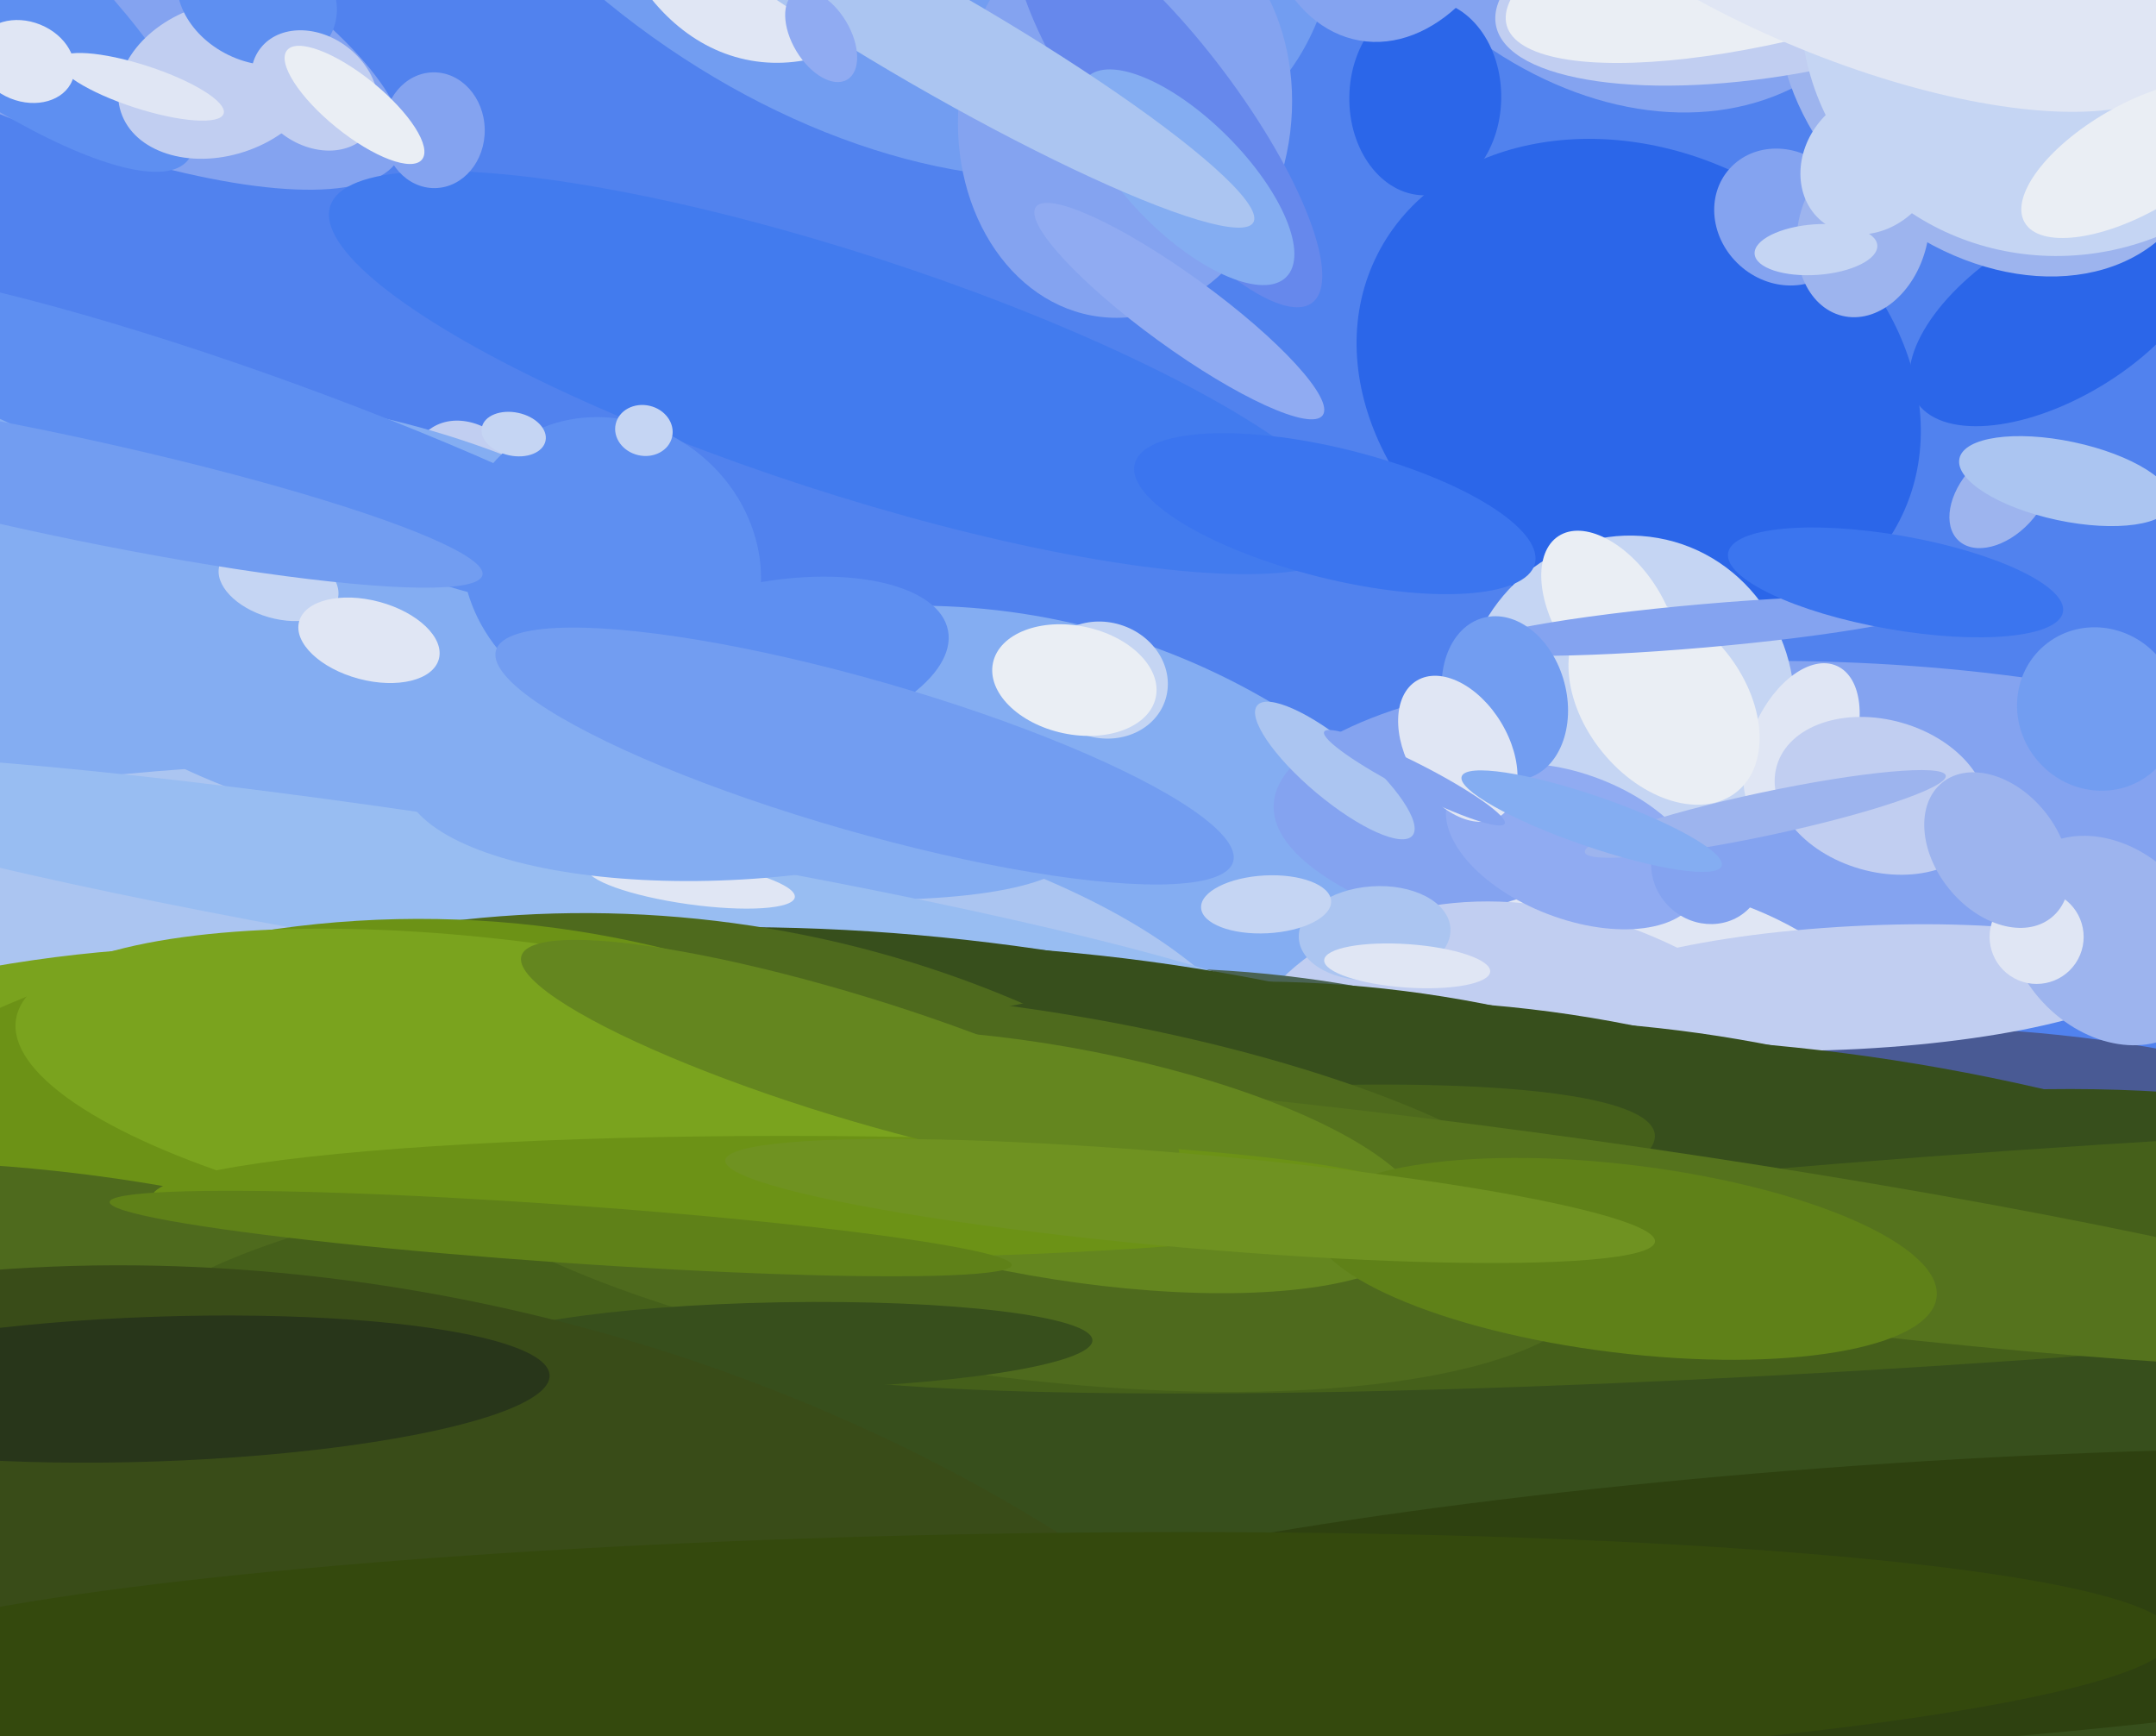 <svg xmlns="http://www.w3.org/2000/svg" width="596px" height="480px">
  <rect width="596" height="480" fill="rgb(81,130,238)"/>
  <ellipse cx="453" cy="107" rx="65" ry="81" transform="rotate(117,453,107)" fill="rgb(43,102,233)"/>
  <ellipse cx="-10" cy="-13" rx="133" ry="37" transform="rotate(25,-10,-13)" fill="rgb(132,163,240)"/>
  <ellipse cx="233" cy="-74" rx="99" ry="155" transform="rotate(128,233,-74)" fill="rgb(114,157,241)"/>
  <ellipse cx="130" cy="134" rx="15" ry="19" transform="rotate(144,130,134)" fill="rgb(193,206,241)"/>
  <ellipse cx="34" cy="369" rx="267" ry="252" transform="rotate(134,34,369)" fill="rgb(132,173,242)"/>
  <ellipse cx="233" cy="103" rx="149" ry="33" transform="rotate(18,233,103)" fill="rgb(66,123,238)"/>
  <ellipse cx="242" cy="406" rx="240" ry="214" transform="rotate(104,242,406)" fill="rgb(132,173,242)"/>
  <ellipse cx="507" cy="228" rx="155" ry="45" transform="rotate(2,507,228)" fill="rgb(132,163,240)"/>
  <ellipse cx="-25" cy="-18" rx="99" ry="26" transform="rotate(39,-25,-18)" fill="rgb(94,143,241)"/>
  <ellipse cx="89" cy="314" rx="103" ry="266" transform="rotate(89,89,314)" fill="rgb(171,197,241)"/>
  <ellipse cx="447" cy="346" rx="102" ry="100" transform="rotate(110,447,346)" fill="rgb(224,230,244)"/>
  <ellipse cx="7" cy="17" rx="14" ry="11" transform="rotate(22,7,17)" fill="rgb(224,230,244)"/>
  <ellipse cx="435" cy="345" rx="86" ry="110" transform="rotate(128,435,345)" fill="rgb(193,206,241)"/>
  <ellipse cx="443" cy="-65" rx="104" ry="79" transform="rotate(54,443,-65)" fill="rgb(132,163,240)"/>
  <ellipse cx="567" cy="307" rx="94" ry="21" transform="rotate(6,567,307)" fill="rgb(73,90,148)"/>
  <ellipse cx="311" cy="31" rx="57" ry="46" transform="rotate(97,311,31)" fill="rgb(132,163,240)"/>
  <ellipse cx="163" cy="213" rx="29" ry="137" transform="rotate(99,163,213)" fill="rgb(132,173,242)"/>
  <ellipse cx="169" cy="156" rx="39" ry="43" transform="rotate(130,169,156)" fill="rgb(94,143,241)"/>
  <ellipse cx="61" cy="22" rx="21" ry="29" transform="rotate(72,61,22)" fill="rgb(193,206,241)"/>
  <ellipse cx="493" cy="60" rx="18" ry="20" transform="rotate(132,493,60)" fill="rgb(132,163,240)"/>
  <ellipse cx="321" cy="581" rx="313" ry="318" transform="rotate(105,321,581)" fill="rgb(74,99,84)"/>
  <ellipse cx="144" cy="248" rx="19" ry="223" transform="rotate(99,144,248)" fill="rgb(152,189,242)"/>
  <ellipse cx="142" cy="120" rx="9" ry="6" transform="rotate(12,142,120)" fill="rgb(197,213,243)"/>
  <ellipse cx="515" cy="64" rx="18" ry="24" transform="rotate(14,515,64)" fill="rgb(157,180,238)"/>
  <ellipse cx="569" cy="87" rx="46" ry="23" transform="rotate(149,569,87)" fill="rgb(43,102,233)"/>
  <ellipse cx="191" cy="244" rx="29" ry="6" transform="rotate(8,191,244)" fill="rgb(224,230,244)"/>
  <ellipse cx="450" cy="196" rx="46" ry="48" transform="rotate(10,450,196)" fill="rgb(197,213,243)"/>
  <ellipse cx="68" cy="640" rx="381" ry="376" transform="rotate(44,68,640)" fill="rgb(122,163,30)"/>
  <ellipse cx="298" cy="551" rx="421" ry="280" transform="rotate(17,298,551)" fill="rgb(55,79,28)"/>
  <ellipse cx="206" cy="209" rx="34" ry="95" transform="rotate(86,206,209)" fill="rgb(132,173,242)"/>
  <ellipse cx="323" cy="31" rx="66" ry="19" transform="rotate(53,323,31)" fill="rgb(102,136,236)"/>
  <ellipse cx="305" cy="188" rx="18" ry="16" transform="rotate(17,305,188)" fill="rgb(197,213,243)"/>
  <ellipse cx="445" cy="170" rx="15" ry="26" transform="rotate(147,445,170)" fill="rgb(234,238,244)"/>
  <ellipse cx="284" cy="559" rx="401" ry="295" transform="rotate(9,284,559)" fill="rgb(55,79,28)"/>
  <ellipse cx="158" cy="551" rx="304" ry="298" transform="rotate(162,158,551)" fill="rgb(78,106,29)"/>
  <ellipse cx="77" cy="161" rx="17" ry="10" transform="rotate(16,77,161)" fill="rgb(197,213,243)"/>
  <ellipse cx="394" cy="27" rx="21" ry="27" transform="rotate(1,394,27)" fill="rgb(43,102,233)"/>
  <ellipse cx="513" cy="273" rx="17" ry="81" transform="rotate(87,513,273)" fill="rgb(193,206,241)"/>
  <ellipse cx="343" cy="622" rx="342" ry="351" transform="rotate(11,343,622)" fill="rgb(55,79,28)"/>
  <ellipse cx="498" cy="206" rx="14" ry="24" transform="rotate(24,498,206)" fill="rgb(224,230,244)"/>
  <ellipse cx="385" cy="-41" rx="37" ry="53" transform="rotate(10,385,-41)" fill="rgb(132,163,240)"/>
  <ellipse cx="114" cy="650" rx="396" ry="334" transform="rotate(91,114,650)" fill="rgb(108,146,22)"/>
  <ellipse cx="583" cy="260" rx="25" ry="32" transform="rotate(137,583,260)" fill="rgb(157,180,238)"/>
  <ellipse cx="460" cy="194" rx="32" ry="22" transform="rotate(51,460,194)" fill="rgb(234,238,244)"/>
  <ellipse cx="563" cy="259" rx="13" ry="13" transform="rotate(34,563,259)" fill="rgb(224,230,244)"/>
  <ellipse cx="502" cy="610" rx="423" ry="315" transform="rotate(15,502,610)" fill="rgb(55,79,28)"/>
  <ellipse cx="471" cy="173" rx="66" ry="6" transform="rotate(175,471,173)" fill="rgb(132,163,240)"/>
  <ellipse cx="328" cy="49" rx="39" ry="16" transform="rotate(45,328,49)" fill="rgb(132,173,242)"/>
  <ellipse cx="71" cy="-1" rx="23" ry="18" transform="rotate(26,71,-1)" fill="rgb(94,143,241)"/>
  <ellipse cx="421" cy="576" rx="294" ry="335" transform="rotate(93,421,576)" fill="rgb(55,79,28)"/>
  <ellipse cx="498" cy="664" rx="420" ry="340" transform="rotate(149,498,664)" fill="rgb(55,79,28)"/>
  <ellipse cx="39" cy="24" rx="24" ry="6" transform="rotate(18,39,24)" fill="rgb(224,230,244)"/>
  <ellipse cx="212" cy="184" rx="23" ry="51" transform="rotate(79,212,184)" fill="rgb(94,143,241)"/>
  <ellipse cx="87" cy="25" rx="15" ry="19" transform="rotate(128,87,25)" fill="rgb(193,206,241)"/>
  <ellipse cx="380" cy="258" rx="13" ry="21" transform="rotate(86,380,258)" fill="rgb(171,197,241)"/>
  <ellipse cx="222" cy="-65" rx="58" ry="83" transform="rotate(10,222,-65)" fill="rgb(224,230,244)"/>
  <ellipse cx="553" cy="137" rx="17" ry="11" transform="rotate(133,553,137)" fill="rgb(157,180,238)"/>
  <ellipse cx="385" cy="619" rx="342" ry="347" transform="rotate(106,385,619)" fill="rgb(55,79,28)"/>
  <ellipse cx="75" cy="125" rx="140" ry="20" transform="rotate(20,75,125)" fill="rgb(94,143,241)"/>
  <ellipse cx="326" cy="86" rx="10" ry="49" transform="rotate(126,326,86)" fill="rgb(144,171,242)"/>
  <ellipse cx="435" cy="234" rx="37" ry="20" transform="rotate(21,435,234)" fill="rgb(144,171,242)"/>
  <ellipse cx="558" cy="347" rx="29" ry="358" transform="rotate(86,558,347)" fill="rgb(69,96,26)"/>
  <ellipse cx="239" cy="209" rx="21" ry="106" transform="rotate(106,239,209)" fill="rgb(114,157,241)"/>
  <ellipse cx="-32" cy="599" rx="278" ry="363" transform="rotate(91,-32,599)" fill="rgb(78,106,29)"/>
  <ellipse cx="520" cy="220" rx="21" ry="30" transform="rotate(106,520,220)" fill="rgb(193,206,241)"/>
  <ellipse cx="472" cy="240" rx="15" ry="16" transform="rotate(132,472,240)" fill="rgb(132,163,240)"/>
  <ellipse cx="120" cy="36" rx="16" ry="14" transform="rotate(89,120,36)" fill="rgb(132,163,240)"/>
  <ellipse cx="551" cy="19" rx="50" ry="66" transform="rotate(131,551,19)" fill="rgb(157,180,238)"/>
  <ellipse cx="16" cy="134" rx="120" ry="14" transform="rotate(12,16,134)" fill="rgb(114,157,241)"/>
  <ellipse cx="517" cy="444" rx="39" ry="284" transform="rotate(86,517,444)" fill="rgb(46,65,16)"/>
  <ellipse cx="250" cy="339" rx="209" ry="30" transform="rotate(173,250,339)" fill="rgb(69,96,26)"/>
  <ellipse cx="350" cy="250" rx="18" ry="8" transform="rotate(177,350,250)" fill="rgb(197,213,243)"/>
  <ellipse cx="496" cy="-9" rx="29" ry="84" transform="rotate(79,496,-9)" fill="rgb(193,206,241)"/>
  <ellipse cx="275" cy="329" rx="170" ry="51" transform="rotate(8,275,329)" fill="rgb(78,106,29)"/>
  <ellipse cx="437" cy="337" rx="254" ry="22" transform="rotate(8,437,337)" fill="rgb(85,115,29)"/>
  <ellipse cx="416" cy="193" rx="23" ry="17" transform="rotate(75,416,193)" fill="rgb(114,157,241)"/>
  <ellipse cx="216" cy="372" rx="86" ry="12" transform="rotate(179,216,372)" fill="rgb(55,79,28)"/>
  <ellipse cx="517" cy="45" rx="18" ry="21" transform="rotate(40,517,45)" fill="rgb(197,213,243)"/>
  <ellipse cx="259" cy="11" rx="14" ry="101" transform="rotate(120,259,11)" fill="rgb(171,197,241)"/>
  <ellipse cx="502" cy="69" rx="17" ry="7" transform="rotate(176,502,69)" fill="rgb(197,213,243)"/>
  <ellipse cx="227" cy="10" rx="14" ry="8" transform="rotate(59,227,10)" fill="rgb(144,171,242)"/>
  <ellipse cx="90" cy="614" rx="361" ry="257" transform="rotate(14,90,614)" fill="rgb(57,76,24)"/>
  <ellipse cx="290" cy="321" rx="106" ry="32" transform="rotate(10,290,321)" fill="rgb(100,134,31)"/>
  <ellipse cx="504" cy="-18" rx="26" ry="91" transform="rotate(74,504,-18)" fill="rgb(234,238,244)"/>
  <ellipse cx="403" cy="207" rx="22" ry="14" transform="rotate(59,403,207)" fill="rgb(224,230,244)"/>
  <ellipse cx="571" cy="-1" rx="74" ry="71" transform="rotate(150,571,-1)" fill="rgb(197,213,243)"/>
  <ellipse cx="509" cy="-23" rx="38" ry="105" transform="rotate(113,509,-23)" fill="rgb(224,230,244)"/>
  <ellipse cx="590" cy="44" rx="35" ry="15" transform="rotate(150,590,44)" fill="rgb(234,238,244)"/>
  <ellipse cx="43" cy="384" rx="20" ry="109" transform="rotate(88,43,384)" fill="rgb(40,54,26)"/>
  <ellipse cx="274" cy="458" rx="34" ry="327" transform="rotate(89,274,458)" fill="rgb(52,73,13)"/>
  <ellipse cx="147" cy="302" rx="41" ry="144" transform="rotate(98,147,302)" fill="rgb(122,163,30)"/>
  <ellipse cx="98" cy="29" rx="24" ry="8" transform="rotate(39,98,29)" fill="rgb(234,238,244)"/>
  <ellipse cx="571" cy="133" rx="11" ry="30" transform="rotate(102,571,133)" fill="rgb(171,197,241)"/>
  <ellipse cx="217" cy="331" rx="17" ry="175" transform="rotate(90,217,331)" fill="rgb(108,146,22)"/>
  <ellipse cx="235" cy="292" rx="17" ry="95" transform="rotate(107,235,292)" fill="rgb(100,134,31)"/>
  <ellipse cx="524" cy="161" rx="13" ry="47" transform="rotate(100,524,161)" fill="rgb(59,117,239)"/>
  <ellipse cx="488" cy="225" rx="6" ry="51" transform="rotate(78,488,225)" fill="rgb(157,180,238)"/>
  <ellipse cx="389" cy="267" rx="6" ry="23" transform="rotate(94,389,267)" fill="rgb(224,230,244)"/>
  <ellipse cx="102" cy="177" rx="11" ry="20" transform="rotate(105,102,177)" fill="rgb(224,230,244)"/>
  <ellipse cx="297" cy="188" rx="15" ry="23" transform="rotate(102,297,188)" fill="rgb(234,238,244)"/>
  <ellipse cx="369" cy="213" rx="8" ry="28" transform="rotate(130,369,213)" fill="rgb(171,197,241)"/>
  <ellipse cx="449" cy="348" rx="26" ry="87" transform="rotate(97,449,348)" fill="rgb(95,129,24)"/>
  <ellipse cx="440" cy="227" rx="38" ry="7" transform="rotate(19,440,227)" fill="rgb(132,173,242)"/>
  <ellipse cx="329" cy="332" rx="13" ry="129" transform="rotate(95,329,332)" fill="rgb(111,146,33)"/>
  <ellipse cx="369" cy="142" rx="57" ry="18" transform="rotate(14,369,142)" fill="rgb(59,117,239)"/>
  <ellipse cx="391" cy="215" rx="4" ry="28" transform="rotate(117,391,215)" fill="rgb(132,163,240)"/>
  <ellipse cx="552" cy="235" rx="24" ry="17" transform="rotate(51,552,235)" fill="rgb(157,180,238)"/>
  <ellipse cx="178" cy="119" rx="8" ry="7" transform="rotate(13,178,119)" fill="rgb(197,213,243)"/>
  <ellipse cx="155" cy="341" rx="8" ry="125" transform="rotate(94,155,341)" fill="rgb(95,129,24)"/>
  <ellipse cx="580" cy="196" rx="23" ry="22" transform="rotate(50,580,196)" fill="rgb(114,157,241)"/>
</svg>